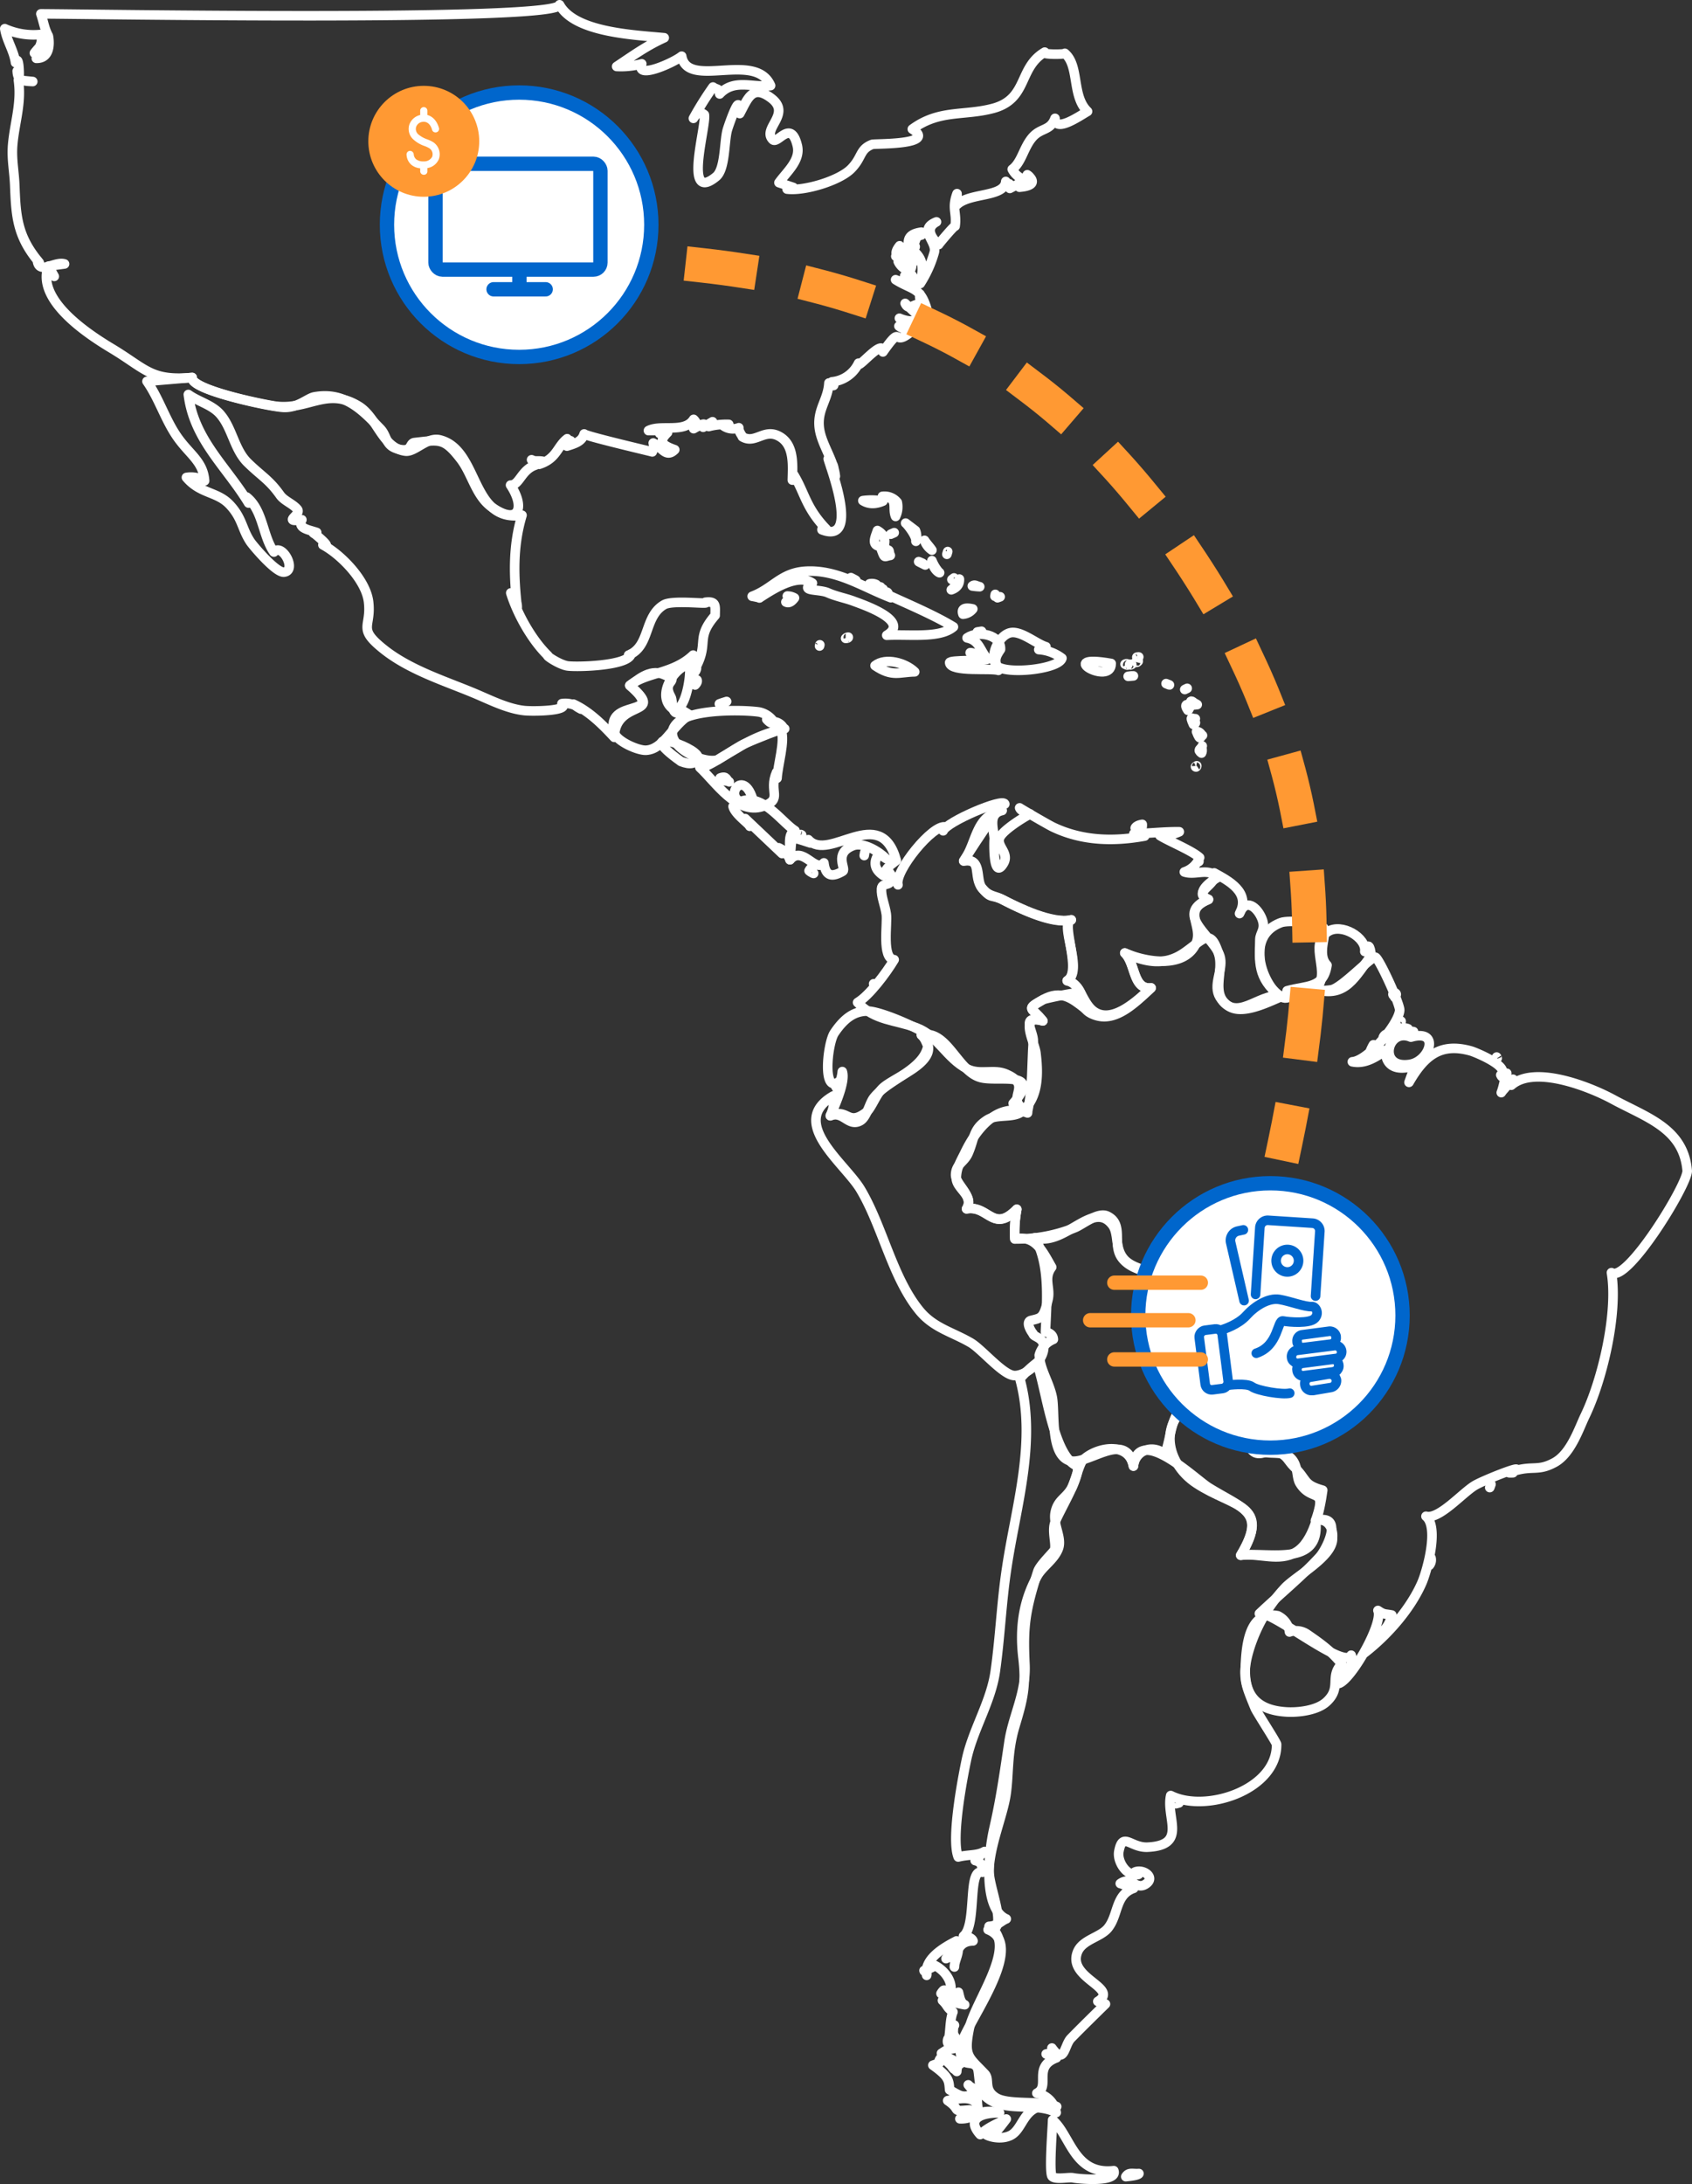 <svg id="Layer_1" data-name="Layer 1" xmlns="http://www.w3.org/2000/svg" width="707.9" height="913.6" viewBox="0 0 707.9 913.6"><rect x="0" y="0" width="707.9" height="913.6" fill="#333333" stroke="none"/><title>usa-Artboard 22</title><circle cx="217.2" cy="94" r="55.3" fill="#fff" stroke="#06c" stroke-miterlimit="10" stroke-width="6" style="isolation:isolate"/><line x1="217.3" y1="113.4" x2="217.3" y2="120.7" fill="none" stroke="#06c" stroke-linecap="round" stroke-linejoin="round" stroke-width="6"/><rect x="182.2" y="68.5" width="69" height="44.25" rx="2.9" ry="2.9" fill="none" stroke="#06c" stroke-linecap="round" stroke-linejoin="round" stroke-width="6"/><line x1="206.5" y1="121" x2="228.3" y2="121" fill="none" stroke="#06c" stroke-linecap="round" stroke-linejoin="round" stroke-width="6"/><circle cx="177.3" cy="59.1" r="23.2" fill="#f93"/><path d="M181.3,59.5a14.5,14.5,0,0,0-2.5-1.2,11.6,11.6,0,0,1-3.9-2.2,3,3,0,0,1-.8-3,3.2,3.2,0,0,1,2.5-2.1c2.8-.5,3.9,2.2,4.2,3.4a1.5,1.5,0,0,0,2.9-.7c-.8-3-2.6-5-4.9-5.6V46.3a1.5,1.5,0,0,0-1.5-1.5,1.5,1.5,0,0,0-1.5,1.5v1.8a6.3,6.3,0,0,0-4.6,4.2,5.9,5.9,0,0,0,1.6,5.9,13.2,13.2,0,0,0,4.9,2.9,11.4,11.4,0,0,1,1.9.9,3,3,0,0,1,1.2,3.6,3.8,3.8,0,0,1-3.5,1.9,5,5,0,0,1-3.1-.8,3,3,0,0,1-1.1-2.2,1.6,1.6,0,0,0-1.6-1.4,1.5,1.5,0,0,0-1.4,1.7,5.9,5.9,0,0,0,2.1,4.2,6.8,6.8,0,0,0,3.6,1.4v1.2a1.5,1.5,0,0,0,1.5,1.5,1.4,1.4,0,0,0,1.5-1.5V70.3a6.3,6.3,0,0,0,4.8-3.7A6.1,6.1,0,0,0,181.3,59.5Z" fill="#fff" style="isolation:isolate"/><path d="M450.5,613.1c-9.9-4.2-12.8-32.5-16.7-43.1a45.3,45.3,0,0,0-7.1,6.7c7.1,26-1.6,53.3-5.4,78.4-2.3,14.7-2.8,29.2-4.9,44-1.8,12.6-9.1,23.9-11.9,36.2-1.3,6-6.8,33.4-3.6,41.4,4.3-1.1,7.9-.5,11-2.3-1.1.7-2.6,2.7-3.9,3.8,2.6.6,2.9,1.9,3,4.9-6.4-1.9-2.1,22-7.9,26.7,1.3,0,3.6.7,4,2-5.9.1-7.2,4.4-7.8,10.9,0-2.3,1.6-4.8,1.6-7.4-1.8,2.9-2.5,2.7-5.1,3.9,2.5-3,2.3-3.3,4.4-7.4-5.5,2.8-13.8,7.7-12.5,14.4.4-1.5-1-1.4-1.1-2a15.9,15.9,0,0,0,4.6-2.1c4,2.1,7.2,6.3,6.6,10.6-1.4.7-2.3-.7-3.1-.2a6.4,6.4,0,0,0-1,1.3c5.2,1.1,1.9,2.5,7.3-.5.5,1.9.8,4.4,2.6,5.2-3-.5-5.9-1.5-9.3-1.8,2.4,2.3,1.6,2.8,4.4,4.8-1.2,2.9-1.1,7.1-1.6,10.3,1-1.9,1.1-3.5,2.2-4.8.1.2-.1.3-.4.3,0,3.6-.5,2.6,1.2,5.6-1,.4-2.4-1.3-3.5-.1-1,3,2.3,2.6,2.5,4-3.5.7-2.2.1-5.2,2,1.7,1.9,3.3,1.8,5.3,3.2-3.4-1.4-1.3,2.2-.2,3.3s1.7-2.8,2.5-3.4-.4,1,.3,1.3c-1.1-.1-1.5,2.4-1.5,3.2-1.4-1.4-4.7-5.2-6.5-5.9-2.7,3.1,2,1.4-3.5,3.3,6.8,4.8,6.7,6.4,7,10.3,5.5,3.2,5.4,3.4,12.4,1.2-1-1.7-3.2-1.7-4.6-3.3,4.9,6,3.2,2.6,4,9.4-1.2-4.8-6.5-4-12.6-2.8,6.1,4.1,1,4.6,9.1,3.9-.9,2.1-.8,2.6-4,3.7,6.8.3,7-4.7,16.6-2.5-8.2,0-13.9,2.7-8.1,9.1,3.5-3.3,7.4-4.6,10.9-6.5a88.5,88.5,0,0,1-5.8,7.1c-6.9-2.6.9,2.7,7.3-.1s5.1-14.8,19.6-12.2c-6.2-2.8-20.2-.4-25.5-3.8s-2.3-7.5-4.6-9.9c-6.7-7.1-8.8-7.2-6.5-18.8s21-35.3,8.3-42.9c3.7-.2,5.1-2.3,7.2-3.1-9.5-4.1-7.8-26.2-5.1-38s4.1-21.5,6.2-35.6c1.6-11.3,7.4-21,6.7-33.2-.7-15.1,0-21.8,5.4-38.5.8-2.7,6.7-8.2,7-9.1.8-2.5-1.3-8.1.3-11.7C443.8,630.8,452.7,616.5,450.5,613.1Z" fill="none" stroke="#fff" stroke-linejoin="round" stroke-width="4"/><path d="M475,346.3c1.5-.5,3,1.7,2.9-1.5C475.1,345.2,474.8,346.6,475,346.3ZM501,361Zm.5-.9C501.7,360.6,501.6,360.3,501.5,360.1Zm8,6.9c-4.1-4.3-9.2-.7-14-2.3a10.3,10.3,0,0,0,6.4-6c-3.3-3-12.8-6.8-16.6-9.2a18.1,18.1,0,0,0,8.1-1.6c-6.4-.1-12.6.7-19,.8.9.1,3,.8,4.5,1-13.2,2.4-26.3,2-38.4-3.8-2.1-1-13.9-7.9-13.9-8,.7,1.7,3.2,1.8,4.5,2.6-.2-.2-11.6,6.4-12.9,10s4.3,6.3,1.6,10.7c-4.7,7.7-3.9-11.6-3.8-10.3-.3-4.6-2.7-10.6,3.3-11.9-11.4,2.1-10.5,13.5-16.1,21.1,8-1.4,4.8,7.9,7.7,11.4s4.9,2.9,8.6,4.8c6.5,3.4,21,10.6,28.7,8.4-5.3,1.5,5.4,21.3-1.7,25.5,6.3,1.2,6.3,11.4,13.2,13.9s15.3-4.7,21.9-10.9c-7.7.8-6.4-10.2-11-14.6,8.2,3.6,24.4,6.8,29.6-3.6,3.8-7.5-6.1-14.1,5.4-18.8C500,373.9,505.4,369.3,509.5,367Z" fill="none" stroke="#fff" stroke-linejoin="round" stroke-width="4"/><path d="M561.3,696c-4.1-5.3-9.2-8.9-14.6-12.6a8,8,0,0,0-7.2-.8,8.7,8.7,0,0,0-4.9-6.8c-11.8-2.3-13.3,11.7-13.6,22.2s4.3,17.1,16.7,18c5.1.4,13.4-.5,17.4-4.3C561.4,705.8,556.1,701.4,561.3,696Z" fill="none" stroke="#fff" stroke-linejoin="round" stroke-width="4" fill-rule="evenodd"/><path d="M555.2,403.7c-4.5-4.6.3-13.2-1.4-15.6s-14.7-3.4-17.9-2.2c-18.6,7-3.2,34.5,3,31.3,1-1.2.8-2.1-.4-2.8C546.8,412.1,553.7,413.5,555.2,403.7Z" fill="none" stroke="#fff" stroke-linejoin="round" stroke-width="4" fill-rule="evenodd"/><path d="M553.4,623.3c-8.5-2.4-6.2-4.3-12.2-10-2.4-2.4-2.6-4.4-6.5-6s-7.7,2.5-10.7-.5,1.3-13.1-3.1-17.9-12.5-5.5-18.6-3.4c-18.1,6.4-15.5,25.9-1.8,34.9,15.6,10.3,31.6,8.6,18.6,30.1,7.9-1,15.9,2.9,23.1-1.3S552.2,632.1,553.4,623.3Z" fill="none" stroke="#fff" stroke-linejoin="round" stroke-width="4" fill-rule="evenodd"/><path d="M440,530c-3.7-6.4-6.7-13.5-15.4-11.8a51.4,51.4,0,0,1,.8-12.4c-9.9,10.1-11.8-1.8-21-.2,3.4-5.5-4.5-8.4-4.3-13s1.7-6.5,3.8-10.9c4.8-9.8,13.6-20.9,26-16.2a12.3,12.3,0,0,0-6-4c12.4-14.1-6.2-8.8-13.6-10.8-9.7-2.6-14.1-20.3-24.8-17.8,10.7,10.2-10.7,17.1-16.1,22.1-2.8,2.5-4.9,8.8-7.2,10.4-7.7,5.7-7.2-1.9-14.8,1.2a12.9,12.9,0,0,0,1.2-8.2c-19.1,11,5,28.2,11.5,39.2,9.2,15.5,13.2,36.6,24.5,50.5,5.9,7.3,13.8,9,21.5,13.5,4.4,2.5,13.2,13.1,17.9,13.7s12.9-5.9,12.7-12.1c-.2-4-4.4-3.9-4.5-5.4.1.3-3.6-4.7-.9-5.5,4.4-1.1,5.3-.8,7.2-8.9C439.6,538.6,436.5,534.7,440,530Z" fill="none" stroke="#fff" stroke-linejoin="round" stroke-width="4" fill-rule="evenodd"/><path d="M535.5,416.6c-9.7-7.7-8.5-14.5-8.4-23.6,0-2.9,2.7-4.3.8-8.9s-6.7-8.7-9.3-2c4.8-8.9-4.6-13.7-10.6-17,1.9,4.9-9.9,8-2.4,11.1-15.4,6.4,3.5,16.2,5,24.6,1,5.3-3.3,11.3-.2,16.3C517.2,428,526.5,415.5,535.5,416.6Z" fill="none" stroke="#fff" stroke-linejoin="round" stroke-width="4" fill-rule="evenodd"/><path d="M573.7,399.7c-.5-4.6-1.4-5.2-2.7-1.7.8-5.8-9.7-12.1-15.5-8.3-8.5,5.7,1.9,17.1-5.1,24.1C563.1,417.6,567,408.3,573.7,399.7Z" fill="none" stroke="#fff" stroke-linejoin="round" stroke-width="4"/><path d="M359.7,422.2Zm28.5,15.3c-.7-1.5-1.3-3.4-2.7-4.6h2.6c-4.6-3.4-20-10-25.1-10s-9.4,2.4-13.9,9.1c-2.9,4.1-5.4,27,2.5,19.9a15.3,15.3,0,0,0,.8-3.7c1.4,4.2-3.1,14.2-5,18.5,5.3-2.2,7.5,4.6,12.3,2.2,3-1.5,3.9-7.3,5.9-9.8C371.6,451.5,386.3,447.5,388.2,437.5Zm-38.1,17.7c0-.9,1-1.7,1.7-2C348.1,453.5,350.1,454.7,350.1,455.2Z" fill="none" stroke="#fff" stroke-linejoin="round" stroke-width="4"/><path d="M365.7,412.3C365.5,411.3,365.4,411.1,365.7,412.3Zm88.3,9.6c-.8-5.1-2.6-10.6-7.5-11.7,6.4-3.7-2.9-24.5,1.7-25.4-8.3,1.6-21.8-5-28.7-8.5-4.9-2.4-4.6,0-8.6-4.8s.3-12.7-7.7-11.4c-.2.2,16.6-26.2,17.2-23.8-.7-2.7-24.5,7.5-25.8,11.2-.7-1.1.1-1.3,1-1.6-5.2-1.5-21.5,18.6-19.9,24.2-.7-1.9-2.5-3.3-4-5.8,3.4,7.7-2.7,4-2.9,7.4s1.4,6.6,2,10.6-2,18.7,3.3,19.1c-3.4,5.7-10.5,15.1-15.3,17.9,7.2,7.7,15.7,7.2,24.7,10.6s12.4,12.6,21.2,17.2c5.4,2.7,11.1-.2,16.4,2.2,11.9,5.3-1.9,10,8.8,15.7,2.2-10.3,1.7-19.2,2.4-29.4.3-4.1-5.8-11.4,4-8.6-4.7-6-7.4-4.7.1-8.9S448.4,417.5,454,421.9Z" fill="none" stroke="#fff" stroke-linejoin="round" stroke-width="4"/><path d="M584.5,430.2c1.1.6,1.4,3.2,4.6.1C587.2,429.5,586.5,430.4,584.5,430.2Zm1-1.3c.1-1.3,2-2.4-.8-1.5C584.1,428.8,585.4,429.5,585.5,428.9Zm-1.9-11.7c0-.7,1.4-1.3-.2-2.1C581.9,416.1,583.6,416.5,583.6,417.2Zm-.3,13.7c-.1-.7,1-2.2.6-3.5C582.1,430.3,583.5,432,583.3,430.9Zm15.4,220.7c0,1-.8,1.8-.7,3.1A3.5,3.5,0,0,0,598.7,651.6Zm-8.4-217.8c-10-4.2-14,13.4-.6,11.4C598.2,444,602.8,430.2,590.3,433.8Zm36.1,8.8C626,441.7,626.2,442.3,626.4,442.6ZM578.7,434c.4-.2,3.6-.3,2.8-1.6A2.4,2.4,0,0,0,578.7,434Zm9.5-1.6c1.3-.1,2.5,1.5,3.2-.9C589.9,431.1,589.5,432.3,588.2,432.4ZM574.6,437c-1.3,2.2-1.7,4.1-3.1,6.3C575.6,441.7,580.2,437.6,574.6,437ZM673,537.2Zm32.9-47.4c-1.4-17.8-16.9-22.3-31.1-30-9.4-5.1-32.7-14.5-42.5-5.9.1-.8.5-1.5.7-2.5-.9,1.2-3.6,3.7-4.9,5.6,1.1-2.9,1.5-6.3,2.3-8.1-1,1.9-1.8,2.2-2.5.7,4.2-3.4-10.4-9.4-12.4-10-12.7-3.6-19.5,1.8-26,13.1l2.6-7.2c-5.9,2.4-12.6,1.6-12.4-6.2-4,2.9-8.7,5.9-13.9,4.8,6.5-.4,19.3-15.7,19.8-21.5.2-2.6-8.5-21.5-10.1-22.2S561.4,413.3,557,414c-6.8,1-11.4-.7-17.4,1.4s-18.5,9.5-25.1,5.7c-8.4-4.9-2.3-14.5-4.6-22-3.5-11.5-6.4-6.1-14.6-.5s-16.3,3.8-24.7,0c4.6,4.5,3.3,15.4,11,14.6-6.4,6-14.2,13.8-22.4,11.7s-5.5-7.9-9.9-9.4c-.7-.2-12.2,2.2-12.9,2.6-7.7,4.5-4.7,3.1-.1,8.9-10.1-2.9-3.6,8.5-2.9,13.3,1.1,8.8,1.2,19-6,24.7-3.5,2.8-10.5.8-14.5,3.5-6,3.9-5.1,7.7-7.9,14-1.6,3.6-5,4.4-5.2,8.7s7.9,9,4.6,14.4c9.2-1.6,11.1,10.3,21,.2a51.4,51.4,0,0,0-.8,12.4,65.1,65.1,0,0,0,25.1-4.7c3.1-1.2,9.6-6.7,13.5-4.9,7.2,3.4,2,11.7,6.1,17.4s13,6.1,18.4,8.2c7.7,3,15.7,5.1,18.8,12.9,1,2.4-4.2,5.4-.2,10.6s9.1,3,14.9,2.4c-3.5,7.3,3.5,6.5,4.3,11.3,1.2,7.6-.4,6-1,13.5s-2.5,16.9,3.8,22c2.1,1.7,8.2-.3,11.6,2.8s2.3,7.8,3.9,10.6c5.1,8.4,11.7,1,6.6,15.7,12.2-3.1,4.6,12,1.7,15.2-7.2,7.9-17.2,16.1-25.2,23.7,5.5-1.2,35.6,23.7,38.4,17.4,2,6.5-5.5,6.1-6.4,11.7,3.9,3,20.2-24.6,17.6-30.4,2.7,1.8,2.7,1.3,5.8,1.9-1.5,8-10.2,10.8-11.6,16,9.6-7.4,19.3-18.3,24.2-29.5,2.1-4.9,7.3-23.1,1.7-27.8,5.5,1.5,15.4-10,20.6-13,3.4-2,20.4-8.8,16.8-6.1,7.5-2.1,9.6.3,16.4-3.4s10.2-14.2,12.7-19.4c7.4-15.3,13.9-43.3,11.1-60C680.6,536.8,705.7,496.1,705.9,489.8Zm-76-36.6a3.6,3.6,0,0,0-.8,2.5A2.4,2.4,0,0,0,629.9,453.2Zm-6.1,167.6C623.1,622.6,623.1,622.8,623.8,620.8Zm-25.6,20.1ZM675.7,533Zm-43.4,82.6c-1.5.4-1.3.5.7.4A1,1,0,0,0,632.3,615.6Z" fill="none" stroke="#fff" stroke-linejoin="round" stroke-width="4"/><path d="M527.4,575.4c-1.4-6.1-9.7-8-6.2-15.3-5.7.6-11.4,2.2-14.9-2.4s1.7-8.4.3-11.6c-3.8-8.3-17.1-10.5-24.8-13.7-3.7-1.6-7.9-2.3-11-5.2-4.7-4.6-2.5-11.3-5.5-15-8.2-10.5-19.7,9.3-32.3,5.5,6.5,11.5,4.9,27.1,4.4,39.4,2.1.4,3.2,1.5,3.3,3.1a10,10,0,0,0-5.9,6.6c.4,6.1,4.1,11.3,5.4,17.4s-.9,23.1,6.6,26.5,24.2-13.5,27.4,2.5c.8-6.7,8.2-9.3,13.2-4.9,3.4-9.7,1.9-18.9,12.9-23.3,5.8-2.4,20.9-1.9,22.3,6.4A68.9,68.9,0,0,0,527.4,575.4Zm-89.7-15.6Z" fill="none" stroke="#fff" stroke-linejoin="round" stroke-width="4"/><path d="M466,907.9c-16.7,1.9-18.1-14.8-25.6-21.2,0,2.3-1.6,22.1-.2,23.6s7.1.2,8.8.6S467.8,913,466,907.9Zm10.5,1.2c-2.7.2-4.2-.7-5.5,1.3C475.5,910,476.5,909.4,476.5,909.1Zm16.7-155C490.3,754.9,493.8,753.9,493.2,754.1Zm64.3-110.9c.4-4.2-2.2-8.5-7.1-7.2,2.4,19.6-19.6,13-31.3,14.5,10.8-18.1,1.5-19.1-13.4-28.3-5.4-3.3-29.5-26.9-31.5-9-2.1-10.7-16-7.8-21.3-2.3-1.3,1.5-3.4,9.5-4.6,11.6-2.4,4.2-5.7,4.8-6.8,10s3,10.6,1.3,15.2-6.6,7.5-8.8,11.4c-6.1,10.8-7.4,22.4-6,34.2s0,17.4-3.4,28.7-2.4,20.5-3.8,29.1-6.4,20.1-7,30.6c-.5,7.5,8.9,26.6-.4,25.4,17.3,6.8-12,42.5-11.7,50,.4,9,5.1,3.6,7.3,8,.6,1.2.7,8.7,2,10.3,7.2,9.2,21.6,3.3,30.9,8.2a10,10,0,0,0-8.1-8.1c5.8-2.9-1.9-11,8.2-14.8a3.8,3.8,0,0,0-4.3-1.6c1.7-.1,2.8-.7,2.4-2.5,5.3,7.4,5.1-1.2,8-4.1,4.5-4.6,9.5-9.5,14.4-14.3l-3.2-1.1c9.2-5.6-12.6-9.6-8.6-20.4,1.9-5.4,9.6-6.3,12.8-10.2,4.5-5.5,3-14,10.8-16.7-2-.4-3.7-1.5-5.6-2,4.7-3.3,6.5,3,10.7.2s-1.2-6.5-4.6-5c.8-.2,1.3.2,1.5,1-4.8,1.2-9-5.4-8.2-9.6,1.6-8.5,4.9-1.5,12-1.8,16.9-.8,7.6-12.3,9.7-21.6,14.7,7.4,44.5-2.4,44.3-21.4,0-.8-8.3-13.5-9-15.2-3.8-9.4-5.9-13.1-2.4-24.7a66.1,66.1,0,0,1,14.8-25.5C542.2,659.1,558,651,557.5,643.2Z" fill="none" stroke="#fff" stroke-linejoin="round" stroke-width="4"/><path d="M455,46.6c-6.7-6.4-3.3-19.1-9.5-24.3.5.5-10.3.6-8.4-.5-11.1,6.5-6.9,19.5-21.5,23.5-12.3,3.3-22.6.4-33.9,8.7,10.6,6.7-15.6,6-16.8,6.4-5.4,2.1-4,5.3-8.8,10.2s-19.3,9.4-26.8,8.5l2.6-.7-6-2c3.2-4.5,9.1-9.3,7.7-15.4-2.7-11.4-8.2-.5-10.3-2.6-4.7-4.7,8.4-10.9-1-17.6-7.6-5.5-9.4.4-12.8,6.7.6-3.4.8-.8-.6-.3,1.2-9.6-3.7,4.2-4.5,6.8-1.5,4.7-.8,16.6-4.8,19.9-14,11.5-4-21.1-4.9-25.9-1.6-1.4-3.1-.9-4.6,1.5a136.7,136.7,0,0,1,8.2-13.1c1.8,1.3,2.5.3,2.8,2.9,6.1-6.5,13.8-2.5,21.3-3.5-6.3-14.6-34.8,1.7-37.2-12.3-3.3,2.7-19.5,10-16.7,3.2A33.5,33.5,0,0,1,258,27.8c6.9-4.6,12.4-8.6,19.9-12-12.6-1.2-37.5-2.2-43.8-13.8.1,7.2-199.7,3.8-217,3.8,1.2,3.5,1.4,6,3.1,9.2.1.1,2,9.5-5,9.4,3.3-.9,3.8-3.3,3.9-7.8-.9,1.3-4.2,4.8-4.7,5.6a7.7,7.7,0,0,0,2.8-7.8A29.4,29.4,0,0,1,2,12c.8,5,3.8,9.2,4.5,14.2C8,22.4,8.1,31.7,8,31.4a3.8,3.8,0,0,1-.8-1.7c.2,3.9,1.9,4.2,6.5,4.4l-6-.6c1.4,9.7-1.6,17.8-2.4,27.1-.5,6.3.7,11.1.9,17.6C6.7,91,7.4,99.1,16.4,109.8l-.8-1c.7,6.4,7.2.3,11.4,1.6l-6.7.9,2.4,4.3a15.9,15.9,0,0,1-2.9-2.9c-3.5,13.9,18,27.7,27.2,33.2,14.2,8.6,16.2,13.5,33.4,12-.9,5.1,32.2,12.2,38.2,12.5s10.1-3.9,12.9-4.4c12.7-2.3,20,5.4,27.7,13.4,3,3.2,1.9,7.2,7.7,8.5s4.2-2.6,6.6-2.8c10.3-1.1,12.3-2.2,19.4,7.1,4.6,6.1,6.3,15.2,12.7,19.8,11.3,8,14.4.5,8-9.1,3.8.1,4.4-6.4,10.5-8.4l-1.7-2.2c1.7.9,2.7.2,5,.7a5.7,5.7,0,0,0-1.8,1.2c7.4-2.4,7.5-7.5,11.7-10.7-1.8,5,4.1-2.6-.1,3.1,3.9-1.2,6.3-2.1,7.2-5.1.3.8,23.7,6.3,28.5,7.5a5.3,5.3,0,0,0,.4-3.7c3.7,1.9,5.4,6.4,9,2.8-6-2.1-6.5-3.7-3-7.2l-3.3.4a3.4,3.4,0,0,0,1.2-1.2h-5.9c5.2-2.7,15.2,1.2,18.9-4.7,1.5,1.4,1.5,2.8,0,3.9,4-2.3,5.3-2.5,4-.6l3.9-2.3a1.8,1.8,0,0,1-1.6,2,30.1,30.1,0,0,1,8.4-.9l-2.5.4a6.8,6.8,0,0,0,6.7,1c-.2,1.7,2,4.1,1.5,3.8,5.7,3.4,9.5-4.5,16.5.5,5.3,3.9,4.5,12,4.4,17.6,1.2.1,1.3-.6.6-2.2,4.6,7.5,5,13.8,13.6,22.7-.7.6-1.7-1.4-1.8.3,16.2,6.2,3.3-26.7,2.6-29.7,1,1.3.6,1.7,1.1,3.5,1-3.8,1.5,2.6,1.9,3.8-.8-7.4-6.3-13.9-6.8-21.1s3.7-11,4.1-17.9c1.7,1.3,2.8,1.7,1.3-.5a13.7,13.7,0,0,0,11.1-7.8c-1,3.5,10.5-11,10.2-4.7,8.8-12.5,3.4-1.3,12.2-8.8-2.5.4-3.6-1.4-5.5-2,1.9,1.5,3.3,1.2,4.4-1l-4.2-2.3c4,1.7,9.3,2.3,9.7-3.8l-2.2,2.4-5.1-4.8c1.8,3.9,4.3-1.3,7.2,1-.6-2.1-1.4-2.9-1-4.9.7,2.7,2.2,5,3.2,7.5-2.7-10.6-6.1-8.9-13.4-13.5,2.5,1.1,5.8,1.7,7.6,2.5-1.2-1.2-2.5-2.9-3.8-4.1,7.5,3.8,1.4-2.7-2.7-6a7.2,7.2,0,0,0,4.8,3.9c4.2-5.8-10.1-3.2-4.2-10.5l-1.6,4.4a7.5,7.5,0,0,1,7,2.9,44.5,44.5,0,0,0-2.6-4.8,3.6,3.6,0,0,0,2.2,2.3c-1.6-5.5-3.2-9.5,4.1-10.5-.9.5-1.3,1,0,1.2-3,.7-1.9,2.2-3.6,4.3,1.4.2,1.3.8-.1,1.9,3.3,3,5.3,5.5,3.2,14.1a48,48,0,0,0,5.9-13.1c1.2-4.6-7.1-9.5.9-12.7-5,2.7-1.9,6.9.9,9.5-.4.3,6.6-8.1,6.9-7.7.8-5.6-1.5-7.4.8-13.6v4.6c5.4-5.1,19.8-3,20.4-9.7,1.7,2.3,1.4-.7,1.7,2.9l4-2.1c-.2-.1.1,1.6,0,1.6,5.2-.4,7.2-2.1,3.3-5.2a4.4,4.4,0,0,1,1.9,2.5,8.9,8.9,0,0,1-8.2-4.8c3.9-2.9,4.7-8.9,8.3-13.2s7.6-2.7,9.6-8.1C441.3,55.8,452,48.3,455,46.6Z" fill="none" stroke="#fff" stroke-linejoin="round" stroke-width="4"/><path d="M473,278.1l.5-.2C472.9,277.8,472.1,277.8,473,278.1Zm.4,4.6c-2.5.3-1.3.2.8,0Zm-1.7-5a1.2,1.2,0,0,0-1,.1C471.3,278.1,472.2,278.5,471.7,277.7Z" fill="none" stroke="#fff" stroke-linejoin="round" stroke-width="4"/><path d="M473.6,277.2Zm2.9-2.4C474.4,275,476.6,274.7,476.5,274.8Zm-1.3,2.1c.3.3.7.1,1-.3S475.3,276.5,475.2,276.9Z" fill="none" stroke="#fff" stroke-linejoin="round" stroke-width="4"/><path d="M500.7,320.3c-.3.2-.8.4-.3.5h0A.5.5,0,0,0,500.7,320.3Zm-.9,2.5Zm1.4-4.9Z" fill="none" stroke="#fff" stroke-linejoin="round" stroke-width="4"/><path d="M414.2,249.9Zm4.3-.3C415.8,250.6,418.7,249.5,418.5,249.6Zm-2.1-1C416.4,248.8,416.1,250.3,416.4,248.6Z" fill="none" stroke="#fff" stroke-linejoin="round" stroke-width="4"/><path d="M292,316.6c-.9-4.5-28.5-13.4-7.1,1.9C288.7,320,291.4,319.6,292,316.6Z" fill="none" stroke="#fff" stroke-linejoin="round" stroke-width="4" fill-rule="evenodd"/><path d="M448.4,279.8Zm16.5-2.3C440.6,273.2,465,287.2,464.9,277.5Zm3.6,2.1Z" fill="none" stroke="#fff" stroke-linejoin="round" stroke-width="4"/><path d="M335.5,349.3C334.4,348.7,335.6,349.3,335.5,349.3Zm4.3,15.4c-.7-.6.1-2.9-1.3-.5C339.1,364.8,341.6,366.1,339.8,364.7Zm20.4-6.9Zm14.8,2.1c-6.6-24.2-28.2,1-36.8-8.7l.9,1.4c-9.4-3-7.5-3.4-8.6,7,5.4-6.1,10.5,5.6,14.2,1.3.7,5.9,3.6,6,7.9,3.5,1.6-.9-4-7.5,4.3-10.7,4.2-1.6,10.8,2.4,13.8,5.4l-3-2c-2.5,3.5-1.9,6.6,1.9,9.1C371,362.6,371.9,362.4,375,359.9Zm-13.2-3.4C361.6,357.9,361.4,358.7,361.8,356.5Z" fill="none" stroke="#fff" stroke-linejoin="round" stroke-width="4"/><path d="M484.7,283.5Zm2.1,1.2Z" fill="none" stroke="#fff" stroke-linejoin="round" stroke-width="4"/><path d="M326.8,305.6c3-2.2-12.7,4.3-14.9,5.3-4.2,1.7-15.9,10.6-19.1,10.1,6.5,6,15.4,19.9,26.3,16.3,8.8-3.1,2.2-6,5.8-14.3.1,1.2-.4,1.6.2,2.5C325.4,320,328.6,309.7,326.8,305.6ZM305.1,327c-1.4-.7-2.2.1-3.8-1.6C304.2,324.3,303.8,326.3,305.1,327Zm10.3,9C299.5,337.5,311.1,318,315.4,336Z" fill="none" stroke="#fff" stroke-linejoin="round" stroke-width="4" fill-rule="evenodd"/><path d="M503.1,307.6c-.3,0-1-1.8-2.5-1.6C502.3,310.4,502.2,308,503.1,307.6Z" fill="none" stroke="#fff" stroke-linejoin="round" stroke-width="4"/><path d="M503,312c-.6,1.5-2.3,1.5-.3,3C503.3,313.9,502.6,312.9,503,312Z" fill="none" stroke="#fff" stroke-linejoin="round" stroke-width="4" fill-rule="evenodd"/><path d="M354.9,266.5a1.6,1.6,0,0,0-1.1.5C354.4,267,355,266.8,354.9,266.5ZM343,269.7C342.8,270.6,342.9,270.1,343,269.7Zm10-2.9Z" fill="none" stroke="#fff" stroke-linejoin="round" stroke-width="4"/><path d="M489.1,286.4C485.8,285.1,490.2,286.9,489.1,286.4Zm1.1,1Z" fill="none" stroke="#fff" stroke-linejoin="round" stroke-width="4"/><path d="M382.7,281c-3.9-3.8-12.2-6.1-16.6-2.6C373.3,283.3,376.2,281.1,382.7,281Z" fill="none" stroke="#fff" stroke-linejoin="round" stroke-width="4" fill-rule="evenodd"/><path d="M409,264.3C413.3,263.6,408,264.5,409,264.3Zm9.6,7.3c.3-6-9.2-8.1-14-4.8,5.3,1,5.4,5.5,8.6,8.9-1.7.9-16.1.2-15.9,1.5.5,4.1,17.6,2.1,20.4,3.2C416.1,276.5,416.1,275.2,418.6,271.6Zm-9,2.9c-1.5-.4-2-1.6-3.7-1.5C406.9,274.5,408.7,274.2,409.6,274.5Z" fill="none" stroke="#fff" stroke-linejoin="round" stroke-width="4"/><path d="M302.7,293.8l1.3-.4C300.5,294.6,300,294.7,302.7,293.8Zm25.1,10.7a5.1,5.1,0,0,0-3.6-2.6c-.9,1-2,.6-3.4-1a9,9,0,0,1,2.7.7,9.7,9.7,0,0,0-5.9-3.8c-7-1-27.4-1.2-33.6,4-9.7,8.1,9.3,18.2,16.3,16-.7.3,7.8-4.7,8.2-4.9a61.6,61.6,0,0,1,19.8-8.1Z" fill="none" stroke="#fff" stroke-linejoin="round" stroke-width="4"/><path d="M285.6,297.2c-5.2,3.6-3.8-3.8-4.9-5.7-4.3-7.5,5.2-6.2-3.3-9.5-5.8-2.3-10.9,2.7-13.9,4.7,16.3,14.2-11.1,4.6-6.4,19.9,1,3.5,9.9,7.4,13.2,7.2,7.4-.4,10.9-10.3,18.2-14.8Z" fill="none" stroke="#fff" stroke-linejoin="round" stroke-width="4" fill-rule="evenodd"/><path d="M497.6,294.5c-.2.3-2.7-.5-.6,2.6C498.2,296.2,497.3,295,497.6,294.5Zm2.7,2.2Zm-.8-2.8c-1.2-1.1-1.7-.8-1.3,1.1l2.7-.3Z" fill="none" stroke="#fff" stroke-linejoin="round" stroke-width="4"/><path d="M444.3,275.3a18,18,0,0,0-9.7-3.6c.2,0,2.4-1.1,3-1.2-4.1-1.2-10.6-7-15.1-5.8s-8.5,9.1-5.8,13.4S443,280.1,444.3,275.3Z" fill="none" stroke="#fff" stroke-linejoin="round" stroke-width="4" fill-rule="evenodd"/><path d="M500.1,300.6c-.8.5-2.8-2-.8,2.4C501.3,302.4,499,301.4,500.1,300.6Z" fill="none" stroke="#fff" stroke-linejoin="round" stroke-width="4" fill-rule="evenodd"/><path d="M363.8,244.2a26.6,26.6,0,0,0,2.8.3A4.1,4.1,0,0,0,363.8,244.2Zm5.6,3.3c1.1.6,1.1,1.7,2.2.8C371.2,247.1,370.3,248,369.4,247.5Zm-.7-.6C370,246,369.4,246.5,368.7,246.9Zm-1.7-1.8C370.5,246.1,366.4,245,367,245.1Zm31.9,17.1c-8-4.9-19.7-9.8-26.8-13.1l.6.9c-11.7-4.5-22.2-11.7-35.3-11.1-10.6.5-13.9,7.2-22.7,10.5.7.1,3.6.7,3,.7,5-3.2,15.9-10.6,22.2-6.2-5.8,3.6,2.8,2.4,6.4,4s7.6,2.3,11,3.6,23.9,8.1,13.7,14.2C380.4,265.2,393.2,267.1,398.9,262.2Zm-42.1-19.8c2.8,1,.4-.2-.8-.8A3,3,0,0,1,356.8,242.4Zm-24.4,7.7a6.1,6.1,0,0,0-3-.8c1,1.6.8,2.5-.6,2.5C329.1,251.9,330.4,252.8,332.4,250.1Z" fill="none" stroke="#fff" stroke-linejoin="round" stroke-width="4"/><path d="M332.6,347.4c-6.1-3.8-15.7-18.9-25.9-10.1.8,3.3,6.7,7.2,7,8.3l-1.9-3.2L327.2,357l-1.4-2.4a8.9,8.9,0,0,1,4.7,5C331,355.2,329,348.8,332.6,347.4Z" fill="none" stroke="#fff" stroke-linejoin="round" stroke-width="4" fill-rule="evenodd"/><path d="M291.4,279.5a6.2,6.2,0,0,0-1.1,2A3.1,3.1,0,0,0,291.4,279.5Zm-3.1-1.6c-5.9,1.1-13.3,12.1-7.7,17.8S289.7,281.6,288.3,277.9Zm3.3,6.5a4.9,4.9,0,0,0-.8,2.1C291.5,285.8,291.9,285,291.6,284.4Z" fill="none" stroke="#fff" stroke-linejoin="round" stroke-width="4"/><path d="M375.4,210.1a6.9,6.9,0,0,0-6.2-2.5c7.1.5,3.9,4.8,5.5,8.4A9.2,9.2,0,0,0,375.4,210.1Zm-1.3,12.7C370.7,224.3,374.4,222.7,374.1,222.8ZM386,235.6c-3.6-1.6-.4,0,1.1.7A2.6,2.6,0,0,1,386,235.6Zm-3-13.7-4.1-3.1c.5.3,4.7,5.4,4.3,7.6A6.9,6.9,0,0,0,383,221.9Zm-10.5,10.4c-.8-1.5,0-2.8-1.8-1.9.6-1.1-.1-1.2-1.9-.4C370.2,233.8,369.9,232.7,372.5,232.3Zm-3.1-22.7a26.6,26.6,0,0,0-8.4-.2C363.5,211,366.4,210.9,369.4,209.6Zm.3,19.1c1.1-2.9.2-5.2-2.6-6.8C365.9,225.4,364.2,228.6,369.7,228.7Zm37.9,23.5Zm-.6,2.5c-3.5-.8-4.9,0-4.1,2.2A5.8,5.8,0,0,0,407,254.7Zm-17.1-24.6c-.9-1.4-2.3-2.8-3.1-4.1A7.8,7.8,0,0,0,389.9,230.1Zm11.5,12.1a12.3,12.3,0,0,1-3.4,4.5C400.3,245.9,401.5,244.4,401.4,242.2Zm8.5,3.2c-1.5-.3-2-1.1-3.1-.3A27.4,27.4,0,0,0,409.9,245.4Zm-17.1-6.1a17.5,17.5,0,0,1-2.9-4.8C390.6,239.2,394.2,240.1,392.8,239.3Zm3.7-8.6C396,232.5,396.1,231.9,396.5,230.7Zm1.8,11.7C400.4,240.8,397.9,242.6,398.3,242.4Z" fill="none" stroke="#fff" stroke-linejoin="round" stroke-width="4"/><path d="M496.3,284.4Zm.4,3.5C494.8,288.8,496,288.3,496.7,287.9Z" fill="none" stroke="#fff" stroke-linejoin="round" stroke-width="4"/><path d="M299.2,257.4c0-3.8.7-6.1-4.1-5.5,2.5,1.1-13.3-1.1-17.2,1-8.6,4.9-5.7,17.4-14.9,21.1.4.1.7-.1,1-.5-.9,5.1-23.3,5.6-26.7,5s-8.9-4.3-8.1-4.3c-6.6-6.4-12.7-17.2-15.5-26.2a7.9,7.9,0,0,1,2.7,6.2c-1.5-13.3-1.9-25.7,2-38.7-21.6,3.2-17.8-27.3-34.3-31.5-5.4-1.4-10.4,5.1-14.4,4.7-9.8-1.2-11.8-14-19.6-18.8-13.5-8.3-21.1,2-35.4-.1-5.7-.9-35.2-6.9-34.3-11.9l-18.9,1.6c5.1,7.3,7.6,16,12.7,23.3S85,193,85.6,201.1a11.3,11.3,0,0,0-7.6-1.4c5.9,7,12.9,5.8,18.2,11.5s5,10.2,8.7,15.6c2,2.7,10.7,12.8,13.9,12.5,5.6-.6-.8-12.4-4.2-8.4-4.8-6.8-4.5-17.5-11.4-23,.2.6.8,2.3.8,2.5-9.2-15.2-22.9-26.5-25.2-45.4,4.2,3,9.6,4.2,13.1,8,5.3,5.9,6,14.9,11.7,20.5s9,7.1,13.6,13.6c1.7,2.4,5.3,3.6,7.2,5.9s-6.7,5.6,1.9,4.4c-1.9,3.6,2.7,4.1,6.2,5.3-.2.8-.7.9-1.5.1s9.1,7.1,4.1,5.1c7.5,4,18,14.7,19.1,23.8,1.3,10.9-5,10.9,6.5,20s27.3,13.7,39.7,19.1c6,2.6,12.5,5.7,18.9,6.4,3.5.4,19.4.2,15.8-2.9a10.1,10.1,0,0,1,8,2.3,17.7,17.7,0,0,1-3.2-2.1c6.6,3,12.2,8.6,17.1,13.9.5-16.4,22.1-8.3,6.5-21.7,6.9-5.6,18.1-4.7,26.5-12.7a40.3,40.3,0,0,0,1.4,4.6C296.5,268.6,291,266.9,299.2,257.4Z" fill="none" stroke="#fff" stroke-linejoin="round" stroke-width="4"/><path id="Line-3" d="M294,111c93.7,10.4,158.6,51.2,209.2,131.6s52.1,151.6,34.4,235.7" fill="none" stroke="#f93" stroke-linecap="square" stroke-width="14.43" stroke-dasharray="15.63 33.67"/><circle cx="531.5" cy="550.2" r="55.3" fill="#fff" stroke="#06c" stroke-miterlimit="10" stroke-width="6" style="isolation:isolate"/><path d="M511.8,556s6.2-1.9,9.7-5.8,9.1-7.5,13.8-6.7,10.6,3.2,13.7,3c1.3-.1,3.2,2.6,1.1,4.9s-10.8,1.6-13.3,1.1S535,562.9,525.6,566" fill="none" stroke="#06c" stroke-linecap="round" stroke-linejoin="round" stroke-width="4"/><path d="M513.6,579.4s7.9-1.1,10.2.6,12.8,3.5,15.8,2.7" fill="none" stroke="#06c" stroke-linecap="round" stroke-linejoin="round" stroke-width="4"/><rect x="495.3" y="563.7" width="25.1" height="9.69" rx="2.7" ry="2.7" transform="translate(1007.2 -7.4) rotate(82.7)" fill="none" stroke="#06c" stroke-linecap="round" stroke-linejoin="round" stroke-width="4"/><path d="M520.5,544l-5.6-24.3a4,4,0,0,1,3-4.8l2.3-.5" fill="none" stroke="#06c" stroke-linecap="round" stroke-linejoin="round" stroke-width="4"/><circle cx="538.6" cy="527.3" r="4.7" fill="none" stroke="#06c" stroke-linecap="round" stroke-linejoin="round" stroke-width="4"/><line x1="466.2" y1="568.6" x2="502.4" y2="568.6" fill="none" stroke="#f93" stroke-linecap="round" stroke-linejoin="round" stroke-width="6"/><line x1="466.2" y1="536.5" x2="502.4" y2="536.5" fill="none" stroke="#f93" stroke-linecap="round" stroke-linejoin="round" stroke-width="6"/><line x1="456.1" y1="552.2" x2="497.2" y2="552.2" fill="none" stroke="#f93" stroke-linecap="round" stroke-linejoin="round" stroke-width="6"/><path d="M525.3,541.4l1.8-28a3.3,3.3,0,0,1,3.5-3l18.5,1.2a3.3,3.3,0,0,1,3.1,3.4l-1.8,27.1" fill="none" stroke="#06c" stroke-linecap="round" stroke-linejoin="round" stroke-width="4"/><path d="M562.1,570.6a7.5,7.5,0,0,0-.5-1.6,4.6,4.6,0,0,0,1.7-4.2,4.7,4.7,0,0,0-2.6-3.6,3.9,3.9,0,0,0,.3-2.1v-.4a4.7,4.7,0,0,0-5.1-3.9l-11.3,1.5a4.5,4.5,0,0,0-3.9,5v.4a5.8,5.8,0,0,0,.5,1.4,4.6,4.6,0,0,0-2.8,4.9,4.2,4.2,0,0,0,1.8,3.1l.6.5a3.2,3.2,0,0,0-.1,1.7v.2a4.7,4.7,0,0,0,3.4,3.9,4.1,4.1,0,0,0-.1,2.2,4.6,4.6,0,0,0,1.9,3.1,4.7,4.7,0,0,0,2.8.9h.8l7.6-1.3h0a4.9,4.9,0,0,0,4-5.6,8.7,8.7,0,0,0-.7-1.7,3.4,3.4,0,0,0,.8-.9,4.4,4.4,0,0,0,.9-3.4Zm-19.2-3.8,15.7-2h0a.7.7,0,0,1,.7.6.6.6,0,0,1-.6.8l-15.6,2h-.5a1.1,1.1,0,0,1-.3-.5C542.3,567.2,542.6,566.8,542.9,566.8Zm2.3,5.4,12.3-1.6h.4a.5.5,0,0,1,.2.4v.2a.5.5,0,0,1-.2.4l-.4.2h0l-12.3,1.6a.5.5,0,0,1-.6-.5v-.2A.6.6,0,0,1,545.2,572.2Zm-.5-11.7a.5.5,0,0,1,.4-.2l11.3-1.5h.1a.7.7,0,0,1,.5.4v.4c0,.2,0,.3-.1.4l-.3.2h0l-11.3,1.4h-.4c-.1,0-.2-.2-.2-.3v-.4A.4.4,0,0,1,544.7,560.5Zm11.7,17.9-7.6,1.2c-.3.1-.5-.1-.6-.1a.9.9,0,0,1-.3-.6.7.7,0,0,1,.7-.9l7.6-1.3h.1l.5.2c.1,0,.3.2.3.5A.8.8,0,0,1,556.4,578.4Z" fill="#06c"/></svg>